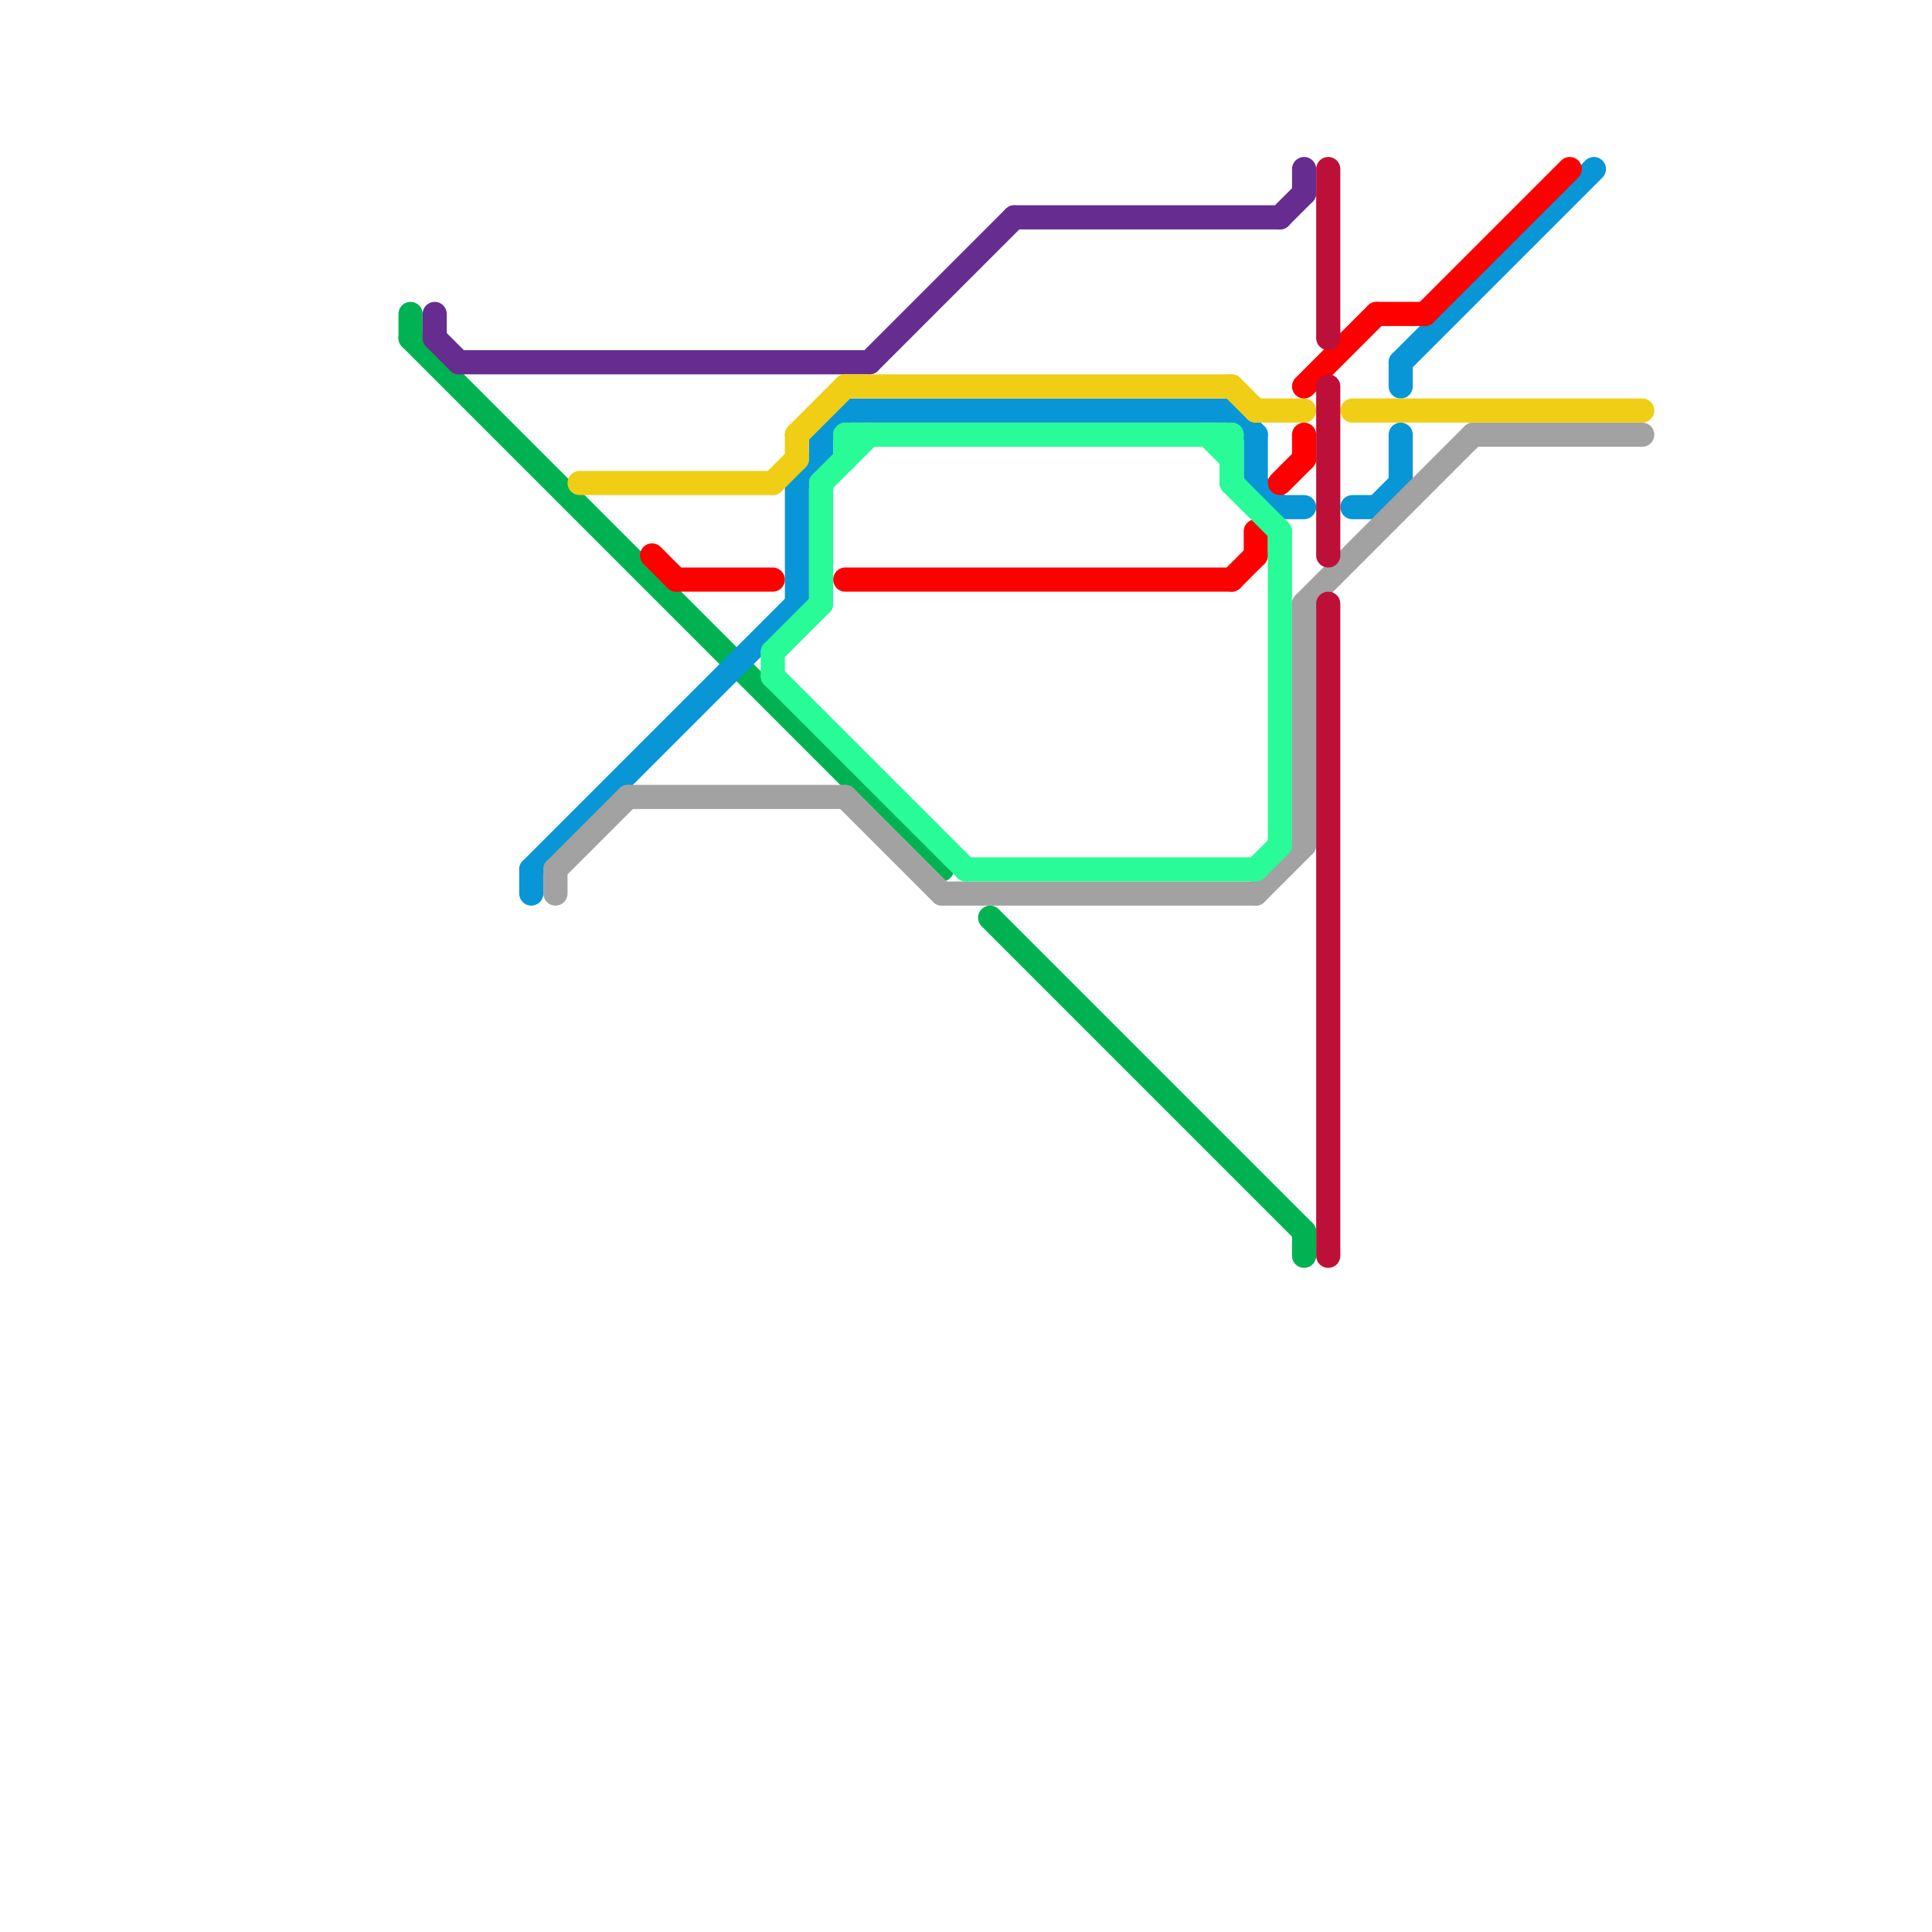 
<svg version="1.1" xmlns="http://www.w3.org/2000/svg" viewBox="0 0 80 80">
<style>line { stroke-width: 1; fill: none; stroke-linecap: round; stroke-linejoin: round; } .c0 { stroke: #00b251 } .c1 { stroke: #662c90 } .c2 { stroke: #0896d7 } .c3 { stroke: #a2a2a2 } .c4 { stroke: #f0ce15 } .c5 { stroke: #ff0000 } .c6 { stroke: #28fb98 } .c7 { stroke: #bd1038 }</style><line class="c0" x1="17" y1="13" x2="17" y2="14"/><line class="c0" x1="17" y1="14" x2="39" y2="36"/><line class="c0" x1="41" y1="38" x2="54" y2="51"/><line class="c0" x1="54" y1="51" x2="54" y2="52"/><line class="c1" x1="18" y1="14" x2="19" y2="15"/><line class="c1" x1="54" y1="7" x2="54" y2="8"/><line class="c1" x1="53" y1="9" x2="54" y2="8"/><line class="c1" x1="19" y1="15" x2="36" y2="15"/><line class="c1" x1="18" y1="13" x2="18" y2="14"/><line class="c1" x1="36" y1="15" x2="42" y2="9"/><line class="c1" x1="42" y1="9" x2="53" y2="9"/><line class="c2" x1="33" y1="20" x2="33" y2="25"/><line class="c2" x1="53" y1="21" x2="54" y2="21"/><line class="c2" x1="35" y1="17" x2="51" y2="17"/><line class="c2" x1="34" y1="18" x2="34" y2="19"/><line class="c2" x1="33" y1="20" x2="34" y2="19"/><line class="c2" x1="51" y1="17" x2="52" y2="18"/><line class="c2" x1="52" y1="20" x2="53" y2="21"/><line class="c2" x1="58" y1="15" x2="66" y2="7"/><line class="c2" x1="57" y1="21" x2="58" y2="20"/><line class="c2" x1="58" y1="18" x2="58" y2="20"/><line class="c2" x1="56" y1="21" x2="57" y2="21"/><line class="c2" x1="52" y1="18" x2="52" y2="20"/><line class="c2" x1="22" y1="36" x2="33" y2="25"/><line class="c2" x1="22" y1="36" x2="22" y2="37"/><line class="c2" x1="34" y1="18" x2="35" y2="17"/><line class="c2" x1="58" y1="15" x2="58" y2="16"/><line class="c3" x1="35" y1="33" x2="39" y2="37"/><line class="c3" x1="23" y1="36" x2="26" y2="33"/><line class="c3" x1="26" y1="33" x2="35" y2="33"/><line class="c3" x1="61" y1="18" x2="68" y2="18"/><line class="c3" x1="39" y1="37" x2="52" y2="37"/><line class="c3" x1="54" y1="25" x2="61" y2="18"/><line class="c3" x1="52" y1="37" x2="54" y2="35"/><line class="c3" x1="54" y1="25" x2="54" y2="35"/><line class="c3" x1="23" y1="36" x2="23" y2="37"/><line class="c4" x1="33" y1="18" x2="35" y2="16"/><line class="c4" x1="56" y1="17" x2="68" y2="17"/><line class="c4" x1="35" y1="16" x2="51" y2="16"/><line class="c4" x1="32" y1="20" x2="33" y2="19"/><line class="c4" x1="33" y1="18" x2="33" y2="19"/><line class="c4" x1="24" y1="20" x2="32" y2="20"/><line class="c4" x1="52" y1="17" x2="54" y2="17"/><line class="c4" x1="51" y1="16" x2="52" y2="17"/><line class="c5" x1="35" y1="24" x2="51" y2="24"/><line class="c5" x1="27" y1="23" x2="28" y2="24"/><line class="c5" x1="54" y1="18" x2="54" y2="19"/><line class="c5" x1="57" y1="13" x2="59" y2="13"/><line class="c5" x1="59" y1="13" x2="65" y2="7"/><line class="c5" x1="53" y1="20" x2="54" y2="19"/><line class="c5" x1="52" y1="22" x2="52" y2="23"/><line class="c5" x1="28" y1="24" x2="32" y2="24"/><line class="c5" x1="51" y1="24" x2="52" y2="23"/><line class="c5" x1="54" y1="16" x2="57" y2="13"/><line class="c6" x1="32" y1="28" x2="40" y2="36"/><line class="c6" x1="34" y1="20" x2="36" y2="18"/><line class="c6" x1="51" y1="20" x2="53" y2="22"/><line class="c6" x1="34" y1="20" x2="34" y2="25"/><line class="c6" x1="53" y1="22" x2="53" y2="35"/><line class="c6" x1="35" y1="18" x2="51" y2="18"/><line class="c6" x1="32" y1="27" x2="34" y2="25"/><line class="c6" x1="52" y1="36" x2="53" y2="35"/><line class="c6" x1="50" y1="18" x2="51" y2="19"/><line class="c6" x1="32" y1="27" x2="32" y2="28"/><line class="c6" x1="51" y1="18" x2="51" y2="20"/><line class="c6" x1="40" y1="36" x2="52" y2="36"/><line class="c6" x1="35" y1="18" x2="35" y2="19"/><line class="c7" x1="55" y1="7" x2="55" y2="14"/><line class="c7" x1="55" y1="25" x2="55" y2="52"/><line class="c7" x1="55" y1="16" x2="55" y2="23"/>
</svg>
